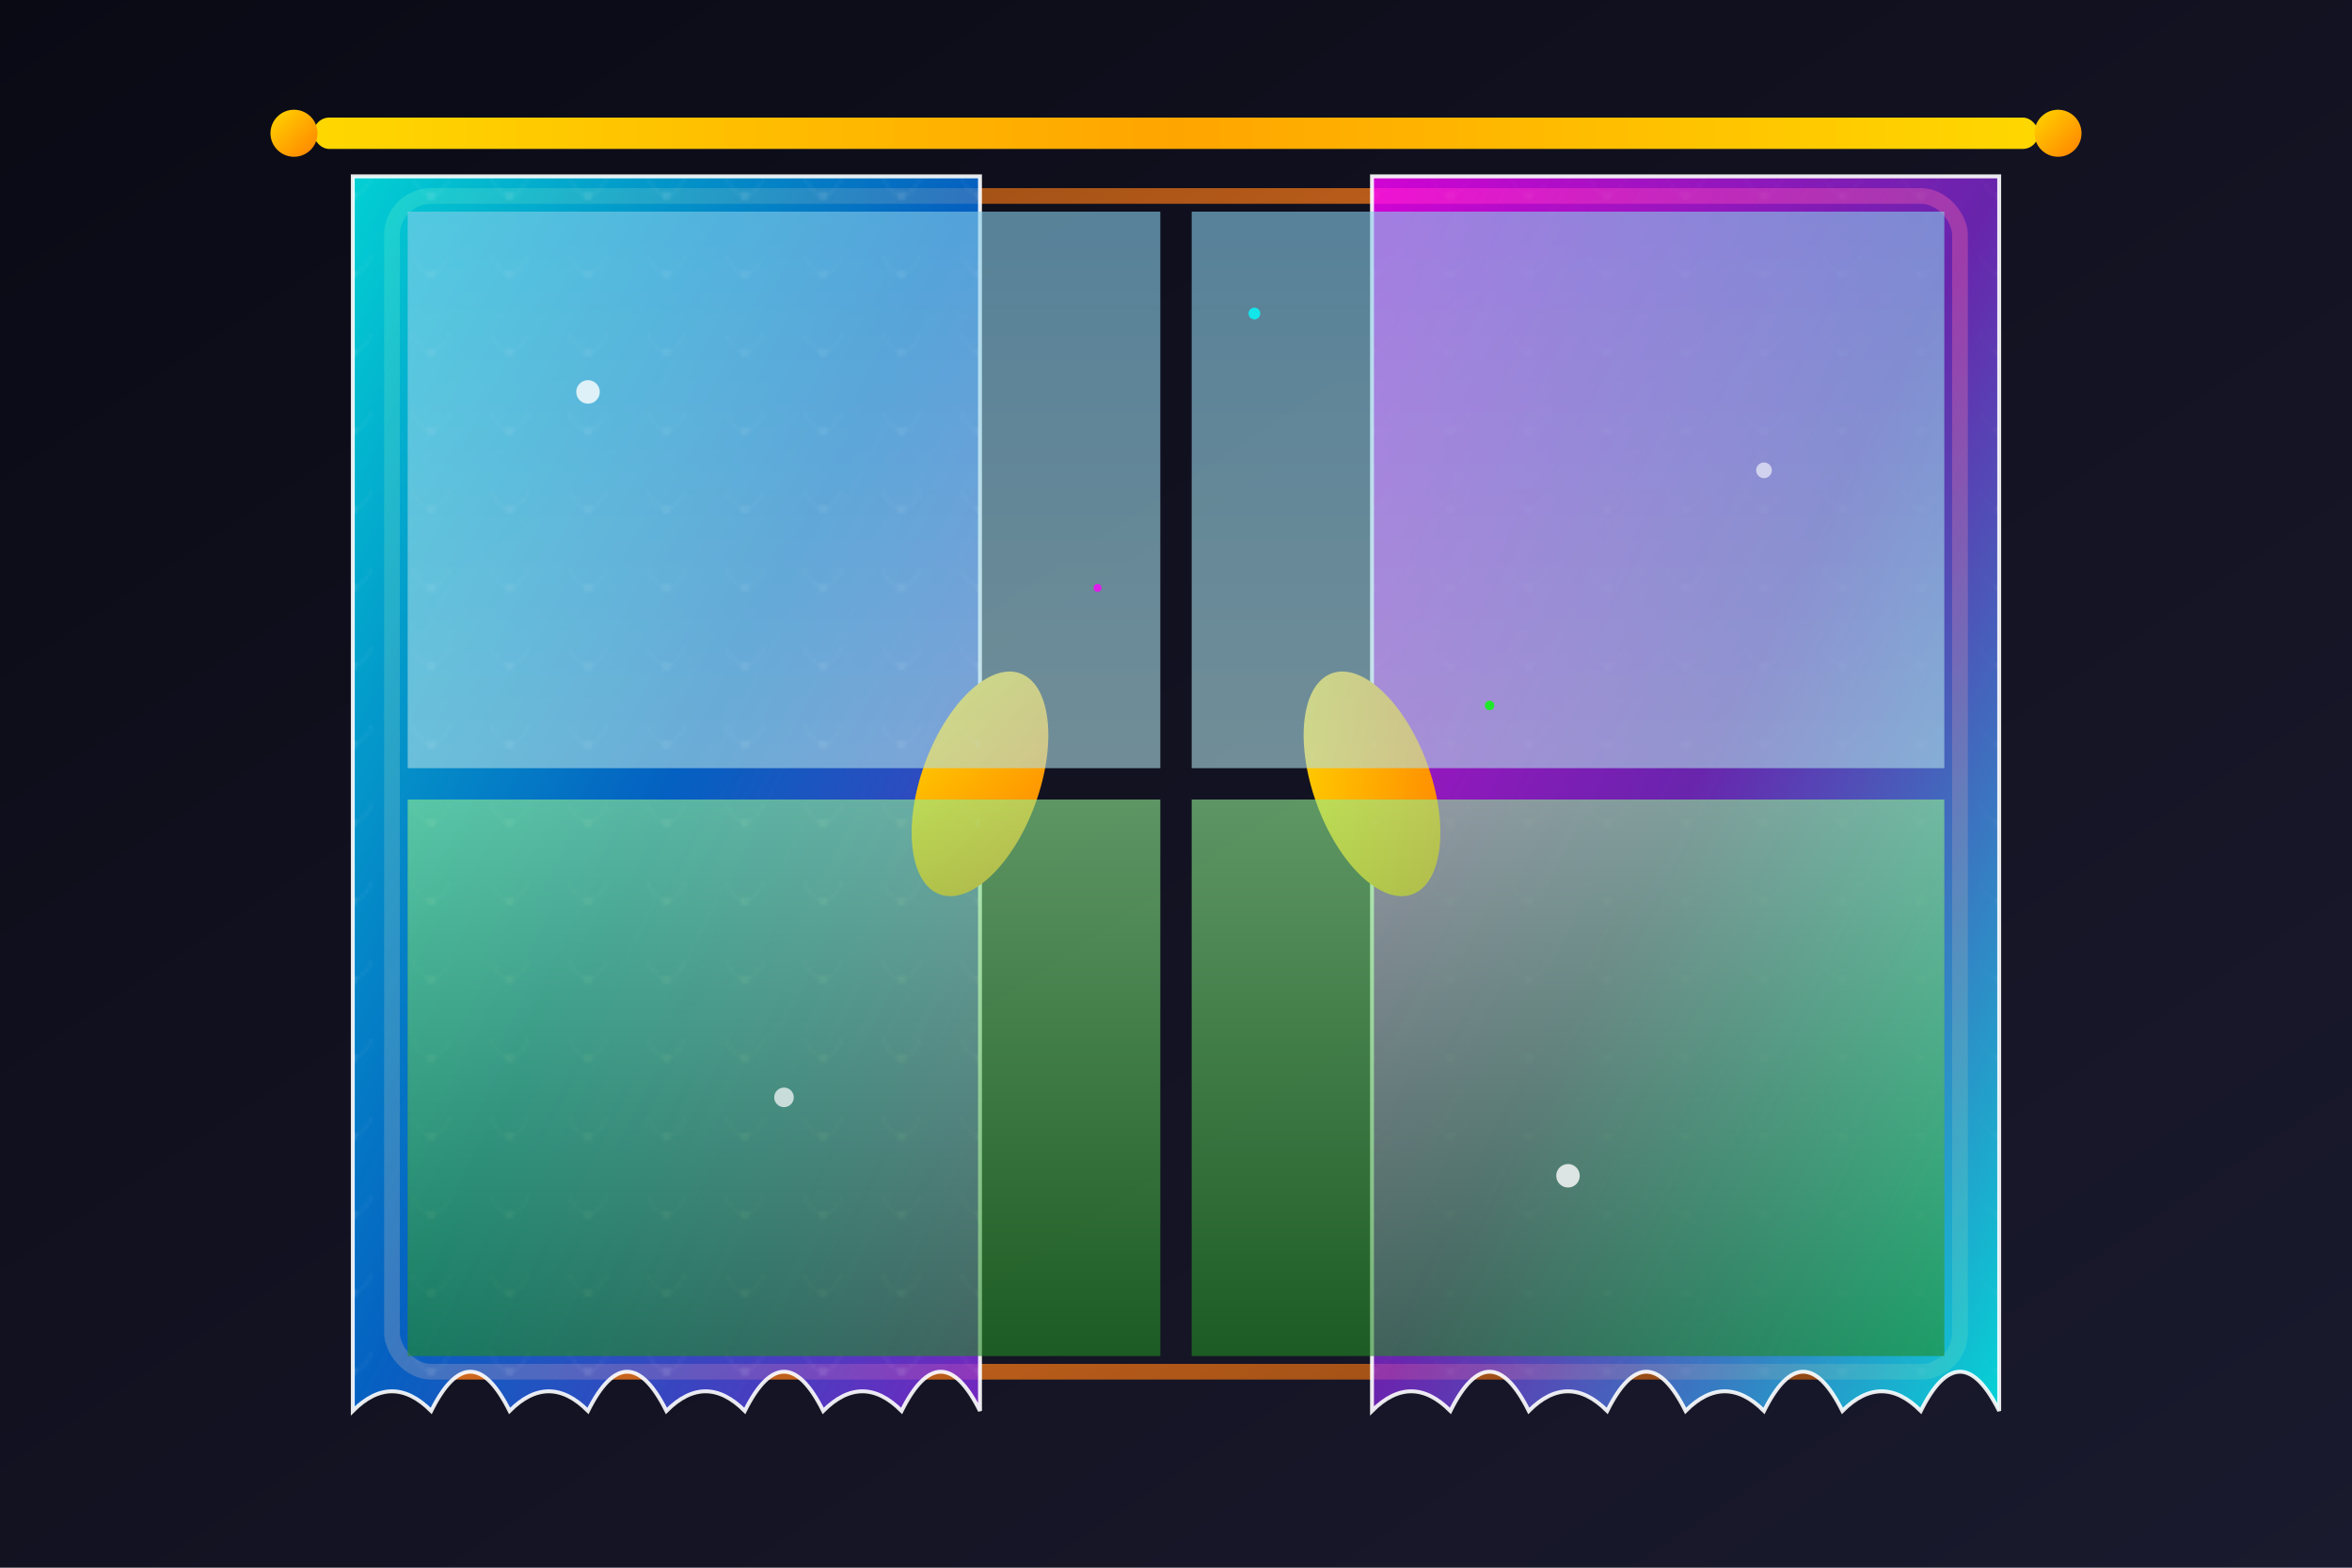 <svg width="600" height="400" viewBox="0 0 600 400" fill="none" xmlns="http://www.w3.org/2000/svg">
  <!-- Background -->
  <rect width="600" height="400" fill="url(#heroBg)"/>
  
  <!-- Window Frame -->
  <rect x="100" y="50" width="400" height="300" fill="none" stroke="url(#windowFrame)" stroke-width="4" rx="10"/>
  
  <!-- Window Dividers -->
  <line x1="100" y1="200" x2="500" y2="200" stroke="url(#windowFrame)" stroke-width="2"/>
  <line x1="300" y1="50" x2="300" y2="350" stroke="url(#windowFrame)" stroke-width="2"/>
  
  <!-- Curtain Rod -->
  <rect x="80" y="30" width="440" height="8" fill="url(#rodGradient)" rx="4"/>
  <circle cx="75" cy="34" r="6" fill="url(#finialGradient)"/>
  <circle cx="525" cy="34" r="6" fill="url(#finialGradient)"/>
  
  <!-- Left Curtain Panel -->
  <path d="M90 45 L90 360 Q100 350 110 360 Q120 340 130 360 Q140 350 150 360 Q160 340 170 360 Q180 350 190 360 Q200 340 210 360 Q220 350 230 360 Q240 340 250 360 L250 45 Z" 
        fill="url(#curtainLeft)" stroke="#FFFFFF" stroke-width="1" opacity="0.9"/>
  
  <!-- Right Curtain Panel -->
  <path d="M350 45 L350 360 Q360 350 370 360 Q380 340 390 360 Q400 350 410 360 Q420 340 430 360 Q440 350 450 360 Q460 340 470 360 Q480 350 490 360 Q500 340 510 360 L510 45 Z" 
        fill="url(#curtainRight)" stroke="#FFFFFF" stroke-width="1" opacity="0.9"/>
  
  <!-- Curtain Tiebacks -->
  <ellipse cx="250" cy="200" rx="15" ry="30" fill="url(#tiebackGradient)" transform="rotate(20 250 200)"/>
  <ellipse cx="350" cy="200" rx="15" ry="30" fill="url(#tiebackGradient)" transform="rotate(-20 350 200)"/>
  
  <!-- Curtain Patterns -->
  <pattern id="curtainPattern" patternUnits="userSpaceOnUse" width="20" height="20">
    <rect width="20" height="20" fill="none"/>
    <circle cx="10" cy="10" r="1" fill="#FFFFFF" opacity="0.3"/>
    <path d="M5 5 Q10 15 15 5" stroke="#FFFFFF" stroke-width="0.5" fill="none" opacity="0.2"/>
  </pattern>
  
  <!-- Apply Pattern -->
  <path d="M90 45 L90 360 Q100 350 110 360 Q120 340 130 360 Q140 350 150 360 Q160 340 170 360 Q180 350 190 360 Q200 340 210 360 Q220 350 230 360 Q240 340 250 360 L250 45 Z" 
        fill="url(#curtainPattern)" opacity="0.4"/>
  <path d="M350 45 L350 360 Q360 350 370 360 Q380 340 390 360 Q400 350 410 360 Q420 340 430 360 Q440 350 450 360 Q460 340 470 360 Q480 350 490 360 Q500 340 510 360 L510 45 Z" 
        fill="url(#curtainPattern)" opacity="0.4"/>
  
  <!-- Window View (subtle) -->
  <rect x="104" y="54" width="192" height="142" fill="url(#skyGradient)" opacity="0.6"/>
  <rect x="304" y="54" width="192" height="142" fill="url(#skyGradient)" opacity="0.6"/>
  <rect x="104" y="204" width="192" height="142" fill="url(#groundGradient)" opacity="0.6"/>
  <rect x="304" y="204" width="192" height="142" fill="url(#groundGradient)" opacity="0.6"/>
  
  <!-- Decorative Elements -->
  <circle cx="150" cy="100" r="3" fill="#FFFFFF" opacity="0.8"/>
  <circle cx="450" cy="120" r="2" fill="#FFFFFF" opacity="0.6"/>
  <circle cx="200" cy="280" r="2.5" fill="#FFFFFF" opacity="0.7"/>
  <circle cx="400" cy="300" r="3" fill="#FFFFFF" opacity="0.8"/>
  
  <!-- Floating Sparkles -->
  <g opacity="0.8">
    <circle cx="320" cy="80" r="1.5" fill="#00FFFF">
      <animate attributeName="opacity" values="0.3;1;0.3" dur="2s" repeatCount="indefinite"/>
    </circle>
    <circle cx="280" cy="150" r="1" fill="#FF00FF">
      <animate attributeName="opacity" values="0.5;1;0.5" dur="1.5s" repeatCount="indefinite"/>
    </circle>
    <circle cx="380" cy="180" r="1.2" fill="#00FF00">
      <animate attributeName="opacity" values="0.4;1;0.4" dur="2.5s" repeatCount="indefinite"/>
    </circle>
  </g>
  
  <defs>
    <linearGradient id="heroBg" x1="0%" y1="0%" x2="100%" y2="100%">
      <stop offset="0%" style="stop-color:#0a0a15"/>
      <stop offset="100%" style="stop-color:#1a1a2e"/>
    </linearGradient>
    
    <linearGradient id="windowFrame" x1="0%" y1="0%" x2="100%" y2="100%">
      <stop offset="0%" style="stop-color:#8B4513"/>
      <stop offset="50%" style="stop-color:#D2691E"/>
      <stop offset="100%" style="stop-color:#8B4513"/>
    </linearGradient>
    
    <linearGradient id="rodGradient" x1="0%" y1="0%" x2="100%" y2="0%">
      <stop offset="0%" style="stop-color:#FFD700"/>
      <stop offset="50%" style="stop-color:#FFA500"/>
      <stop offset="100%" style="stop-color:#FFD700"/>
    </linearGradient>
    
    <linearGradient id="finialGradient" x1="0%" y1="0%" x2="100%" y2="100%">
      <stop offset="0%" style="stop-color:#FFD700"/>
      <stop offset="100%" style="stop-color:#FF8000"/>
    </linearGradient>
    
    <linearGradient id="curtainLeft" x1="0%" y1="0%" x2="100%" y2="100%">
      <stop offset="0%" style="stop-color:#00FFFF" stop-opacity="0.9"/>
      <stop offset="50%" style="stop-color:#0080FF" stop-opacity="0.8"/>
      <stop offset="100%" style="stop-color:#8A2BE2" stop-opacity="0.9"/>
    </linearGradient>
    
    <linearGradient id="curtainRight" x1="0%" y1="0%" x2="100%" y2="100%">
      <stop offset="0%" style="stop-color:#FF00FF" stop-opacity="0.9"/>
      <stop offset="50%" style="stop-color:#8A2BE2" stop-opacity="0.8"/>
      <stop offset="100%" style="stop-color:#00FFFF" stop-opacity="0.9"/>
    </linearGradient>
    
    <linearGradient id="tiebackGradient" x1="0%" y1="0%" x2="100%" y2="100%">
      <stop offset="0%" style="stop-color:#FFD700"/>
      <stop offset="100%" style="stop-color:#FF8000"/>
    </linearGradient>
    
    <linearGradient id="skyGradient" x1="0%" y1="0%" x2="0%" y2="100%">
      <stop offset="0%" style="stop-color:#87CEEB"/>
      <stop offset="100%" style="stop-color:#B0E0E6"/>
    </linearGradient>
    
    <linearGradient id="groundGradient" x1="0%" y1="0%" x2="0%" y2="100%">
      <stop offset="0%" style="stop-color:#90EE90"/>
      <stop offset="100%" style="stop-color:#228B22"/>
    </linearGradient>
  </defs>
</svg>
